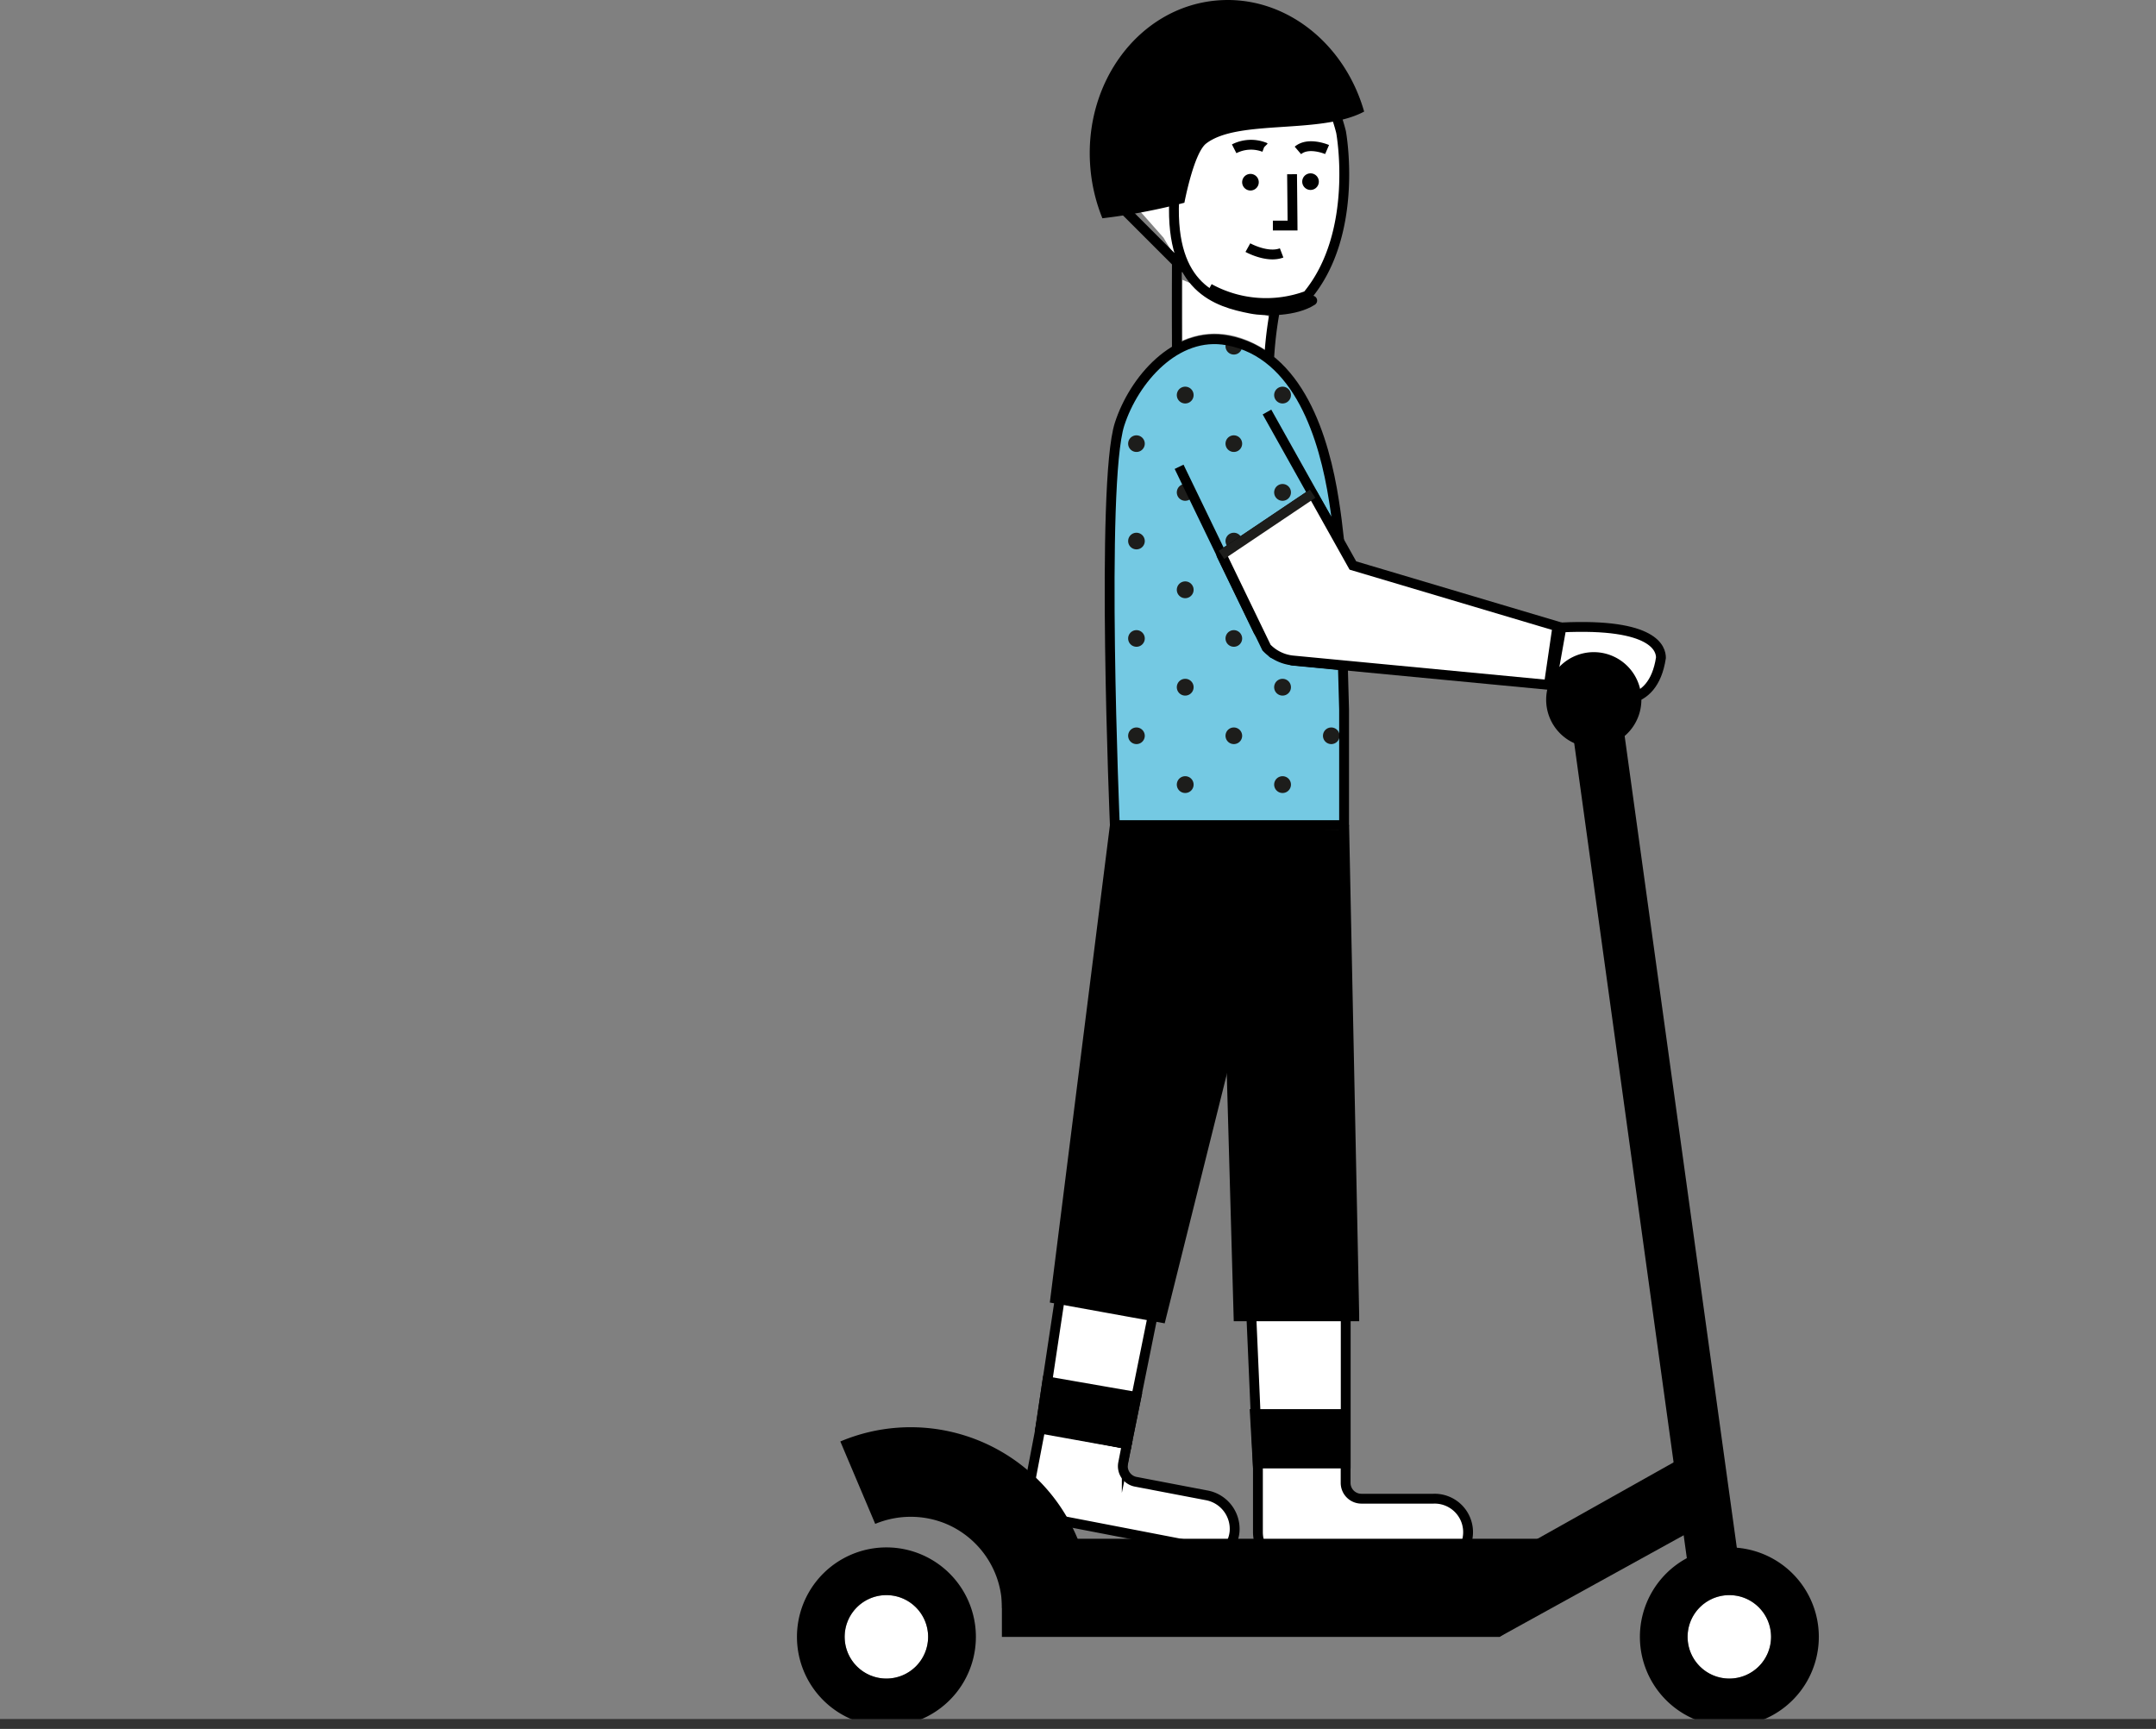 <svg xmlns="http://www.w3.org/2000/svg" xmlns:xlink="http://www.w3.org/1999/xlink" width="263" height="210.904" viewBox="0 0 263 210.904"><rect x="0" y="0" width="263" height="210.904" fill="#808080" stroke="none"/><defs><clipPath id="a"><path d="M66.968,101.5l-27.474-.607L38.37,55.541c2.933-9.864,8.084-14.766,14.358-13.782,6.105.955,11.584,7.12,13.662,22.94l.577,36.811Z" transform="translate(-38.37 -41.635)" fill="none"/></clipPath></defs><g transform="translate(97.208)"><g transform="translate(28.076)"><g transform="translate(0 100.658)"><g transform="translate(0 0)"><path d="M29.91,175.02l-1.6,8.363a3.964,3.964,0,0,0-.02,1.412,1.385,1.385,0,0,0,1.134,1.124l22.095,4.266a1.381,1.381,0,0,0,1.452-.617,3.979,3.979,0,0,0,.577-1.7,4.171,4.171,0,0,0-3.431-4.465l-8.631-1.651a1.929,1.929,0,0,1-1.531-2.247l.457-2.347L29.92,175.02h0Z" transform="translate(-28.236 -101.647)" fill="#fff"/><path d="M29.91,175.02l-1.6,8.363a3.964,3.964,0,0,0-.02,1.412,1.385,1.385,0,0,0,1.134,1.124l22.095,4.266a1.381,1.381,0,0,0,1.452-.617,3.979,3.979,0,0,0,.577-1.7,4.171,4.171,0,0,0-3.431-4.465l-8.631-1.651a1.929,1.929,0,0,1-1.531-2.247l.457-2.347L29.92,175.02h0Z" transform="translate(-28.236 -101.647)" fill="none" stroke="#000" stroke-miterlimit="10" stroke-width="1.2"/><path d="M32.336,158.68,29.87,175.037l10.54,2.028,3.172-15.711" transform="translate(-28.245 -101.554)" fill="#fff" stroke="#000" stroke-miterlimit="10" stroke-width="1.2"/><path d="M40.41,177.127l1.173-5.757L30.715,169.48l-.845,5.757,10.54,1.889Z" transform="translate(-28.245 -101.615)"/><path d="M40.41,177.127l1.173-5.757L30.715,169.48l-.845,5.757,10.54,1.889Z" transform="translate(-28.245 -101.615)" fill="none" stroke="#000" stroke-miterlimit="10" stroke-width="1.2"/><path d="M44.6,161.319l12.648-50.732V101.23H38.969L31.7,158.982l12.9,2.337Z" transform="translate(-28.255 -101.23)"/><path d="M44.6,161.319l12.648-50.732V101.23H38.969L31.7,158.982l12.9,2.337Z" transform="translate(-28.255 -101.23)" fill="none" stroke="#000" stroke-miterlimit="10" stroke-width="1.2"/></g><g transform="translate(21.681 0)"><path d="M67.222,179.088v2.386a1.929,1.929,0,0,0,1.919,1.929h8.79a4.081,4.081,0,0,1,4.226,3.938,4.016,4.016,0,0,1-.259,1.571,1.4,1.4,0,0,1-1.322.875l-22.492-.02a1.413,1.413,0,0,1-1.322-.895,4.139,4.139,0,0,1-.239-1.392v-8.512m-.776-17.252.756,17.371H67.232V161.716m-.189-60.486s1.233,59.363,1.233,59.92H54.157l-.984-34.892L50.05,101.23h17Z" transform="translate(-50.04 -101.23)" fill="#fff" stroke="#000" stroke-miterlimit="10" stroke-width="1.2"/><path d="M67.033,101.23s1.233,59.363,1.233,59.92H54.147l-.984-34.892L50.04,101.23H67.033Z" transform="translate(-50.04 -101.23)"/><path d="M56.528,179.5l-.328-6H67.267v6H56.528Z" transform="translate(-50.075 -101.638)"/><path d="M56.528,179.486l-.338-6H67.247v6Z" transform="translate(-50.075 -101.638)" fill="none" stroke="#000" stroke-miterlimit="10" stroke-width="1.2"/></g></g><g transform="translate(7.647)"><path d="M66.351,66.061c-.169-1.6-.368-3.2-.626-4.793-1.153-7.418-4.226-17.9-13-19.509-6.3-1.163-11.415,4.852-13.145,10.222-2.337,7.249-.577,48.912-.577,48.912H66.968v-14.1l-.149-5.379-6.145-.587-2.4-.895L56.487,77.2,52,67.931l11.107-7.468,3.212,5.6h.01Z" transform="translate(-35.94 -0.235)" fill="#74c9e3"/><g transform="translate(2.43 41.4)" clip-path="url(#a)"><g transform="translate(20.066 -6.111)"><rect width="11.883" height="11.883" transform="translate(0.01)" fill="none"/><path d="M59.574,35.49A1.024,1.024,0,1,0,60.6,36.514,1.023,1.023,0,0,0,59.574,35.49Z" transform="translate(-58.55 -35.49)" fill="#1d1d1b"/><path d="M65.554,41.46a1.014,1.014,0,1,0,1.014,1.014A1.019,1.019,0,0,0,65.554,41.46Z" transform="translate(-58.584 -35.524)" fill="#1d1d1b"/><rect width="11.883" height="11.883" transform="translate(0.01)" fill="none"/></g><g transform="translate(20.066 5.772)"><rect width="11.883" height="11.883" transform="translate(0.01)" fill="none"/><path d="M59.574,47.44A1.024,1.024,0,1,0,60.6,48.464,1.023,1.023,0,0,0,59.574,47.44Z" transform="translate(-58.55 -47.44)" fill="#1d1d1b"/><path d="M65.554,53.41a1.014,1.014,0,1,0,1.014,1.014A1.019,1.019,0,0,0,65.554,53.41Z" transform="translate(-58.584 -47.474)" fill="#1d1d1b"/><rect width="11.883" height="11.883" transform="translate(0.01)" fill="none"/></g><g transform="translate(20.066 17.645)"><rect width="11.883" height="11.883" transform="translate(0.01)" fill="none"/><path d="M59.574,59.38A1.024,1.024,0,1,0,60.6,60.4,1.023,1.023,0,0,0,59.574,59.38Z" transform="translate(-58.55 -59.38)" fill="#1d1d1b"/><path d="M65.554,65.36a1.014,1.014,0,1,0,1.014,1.014A1.019,1.019,0,0,0,65.554,65.36Z" transform="translate(-58.584 -59.414)" fill="#1d1d1b"/><rect width="11.883" height="11.883" transform="translate(0.01)" fill="none"/></g><g transform="translate(20.066 29.527)"><rect width="11.883" height="11.883" transform="translate(0.01)" fill="none"/><path d="M59.574,71.33A1.024,1.024,0,1,0,60.6,72.354,1.023,1.023,0,0,0,59.574,71.33Z" transform="translate(-58.55 -71.33)" fill="#1d1d1b"/><path d="M65.554,77.31a1.014,1.014,0,1,0,1.014,1.014A1.019,1.019,0,0,0,65.554,77.31Z" transform="translate(-58.584 -71.364)" fill="#1d1d1b"/><rect width="11.883" height="11.883" transform="translate(0.01)" fill="none"/></g><g transform="translate(20.066 41.41)"><rect width="11.883" height="11.883" transform="translate(0.01)" fill="none"/><path d="M59.574,83.28A1.024,1.024,0,1,0,60.6,84.3,1.023,1.023,0,0,0,59.574,83.28Z" transform="translate(-58.55 -83.28)" fill="#1d1d1b"/><path d="M65.554,89.25a1.014,1.014,0,1,0,1.014,1.014A1.019,1.019,0,0,0,65.554,89.25Z" transform="translate(-58.584 -83.314)" fill="#1d1d1b"/><rect width="11.883" height="11.883" transform="translate(0.01)" fill="none"/></g><g transform="translate(20.066 53.292)"><rect width="11.883" height="11.883" transform="translate(0.01)" fill="none"/><path d="M59.574,95.23A1.024,1.024,0,1,0,60.6,96.254,1.023,1.023,0,0,0,59.574,95.23Z" transform="translate(-58.55 -95.23)" fill="#1d1d1b"/><path d="M65.554,101.2a1.014,1.014,0,1,0,1.014,1.014A1.019,1.019,0,0,0,65.554,101.2Z" transform="translate(-58.584 -95.264)" fill="#1d1d1b"/><rect width="11.883" height="11.883" transform="translate(0.01)" fill="none"/></g><g transform="translate(8.193 -6.111)"><rect width="11.883" height="11.883" fill="none"/><path d="M47.634,35.49a1.024,1.024,0,1,0,1.024,1.024A1.023,1.023,0,0,0,47.634,35.49Z" transform="translate(-46.61 -35.49)" fill="#1d1d1b"/><path d="M53.6,41.46a1.014,1.014,0,1,0,1.014,1.014A1.019,1.019,0,0,0,53.6,41.46Z" transform="translate(-46.644 -35.524)" fill="#1d1d1b"/><rect width="11.883" height="11.883" fill="none"/></g><g transform="translate(8.193 5.772)"><rect width="11.883" height="11.883" fill="none"/><path d="M47.634,47.44a1.024,1.024,0,1,0,1.024,1.024A1.023,1.023,0,0,0,47.634,47.44Z" transform="translate(-46.61 -47.44)" fill="#1d1d1b"/><path d="M53.6,53.41a1.014,1.014,0,1,0,1.014,1.014A1.019,1.019,0,0,0,53.6,53.41Z" transform="translate(-46.644 -47.474)" fill="#1d1d1b"/><rect width="11.883" height="11.883" fill="none"/></g><g transform="translate(8.193 17.645)"><rect width="11.883" height="11.883" fill="none"/><path d="M47.634,59.38A1.024,1.024,0,1,0,48.658,60.4,1.023,1.023,0,0,0,47.634,59.38Z" transform="translate(-46.61 -59.38)" fill="#1d1d1b"/><path d="M53.6,65.36a1.014,1.014,0,1,0,1.014,1.014A1.019,1.019,0,0,0,53.6,65.36Z" transform="translate(-46.644 -59.414)" fill="#1d1d1b"/><rect width="11.883" height="11.883" fill="none"/></g><g transform="translate(8.193 29.527)"><rect width="11.883" height="11.883" fill="none"/><path d="M47.634,71.33a1.024,1.024,0,1,0,1.024,1.024A1.023,1.023,0,0,0,47.634,71.33Z" transform="translate(-46.61 -71.33)" fill="#1d1d1b"/><path d="M53.6,77.31a1.014,1.014,0,1,0,1.014,1.014A1.019,1.019,0,0,0,53.6,77.31Z" transform="translate(-46.644 -71.364)" fill="#1d1d1b"/><rect width="11.883" height="11.883" fill="none"/></g><g transform="translate(8.193 41.41)"><rect width="11.883" height="11.883" fill="none"/><path d="M47.634,83.28A1.024,1.024,0,1,0,48.658,84.3,1.023,1.023,0,0,0,47.634,83.28Z" transform="translate(-46.61 -83.28)" fill="#1d1d1b"/><path d="M53.6,89.25a1.014,1.014,0,1,0,1.014,1.014A1.019,1.019,0,0,0,53.6,89.25Z" transform="translate(-46.644 -83.314)" fill="#1d1d1b"/><rect width="11.883" height="11.883" fill="none"/></g><g transform="translate(8.193 53.292)"><rect width="11.883" height="11.883" fill="none"/><path d="M47.634,95.23a1.024,1.024,0,1,0,1.024,1.024A1.023,1.023,0,0,0,47.634,95.23Z" transform="translate(-46.61 -95.23)" fill="#1d1d1b"/><path d="M53.6,101.2a1.014,1.014,0,1,0,1.014,1.014A1.019,1.019,0,0,0,53.6,101.2Z" transform="translate(-46.644 -95.264)" fill="#1d1d1b"/><rect width="11.883" height="11.883" fill="none"/></g><g transform="translate(-3.689 -6.111)"><rect width="11.883" height="11.883" fill="none"/><path d="M35.684,35.49a1.024,1.024,0,1,0,1.024,1.024A1.023,1.023,0,0,0,35.684,35.49Z" transform="translate(-34.66 -35.49)" fill="#1d1d1b"/><path d="M41.654,41.46a1.014,1.014,0,1,0,1.014,1.014A1.019,1.019,0,0,0,41.654,41.46Z" transform="translate(-34.694 -35.524)" fill="#1d1d1b"/><rect width="11.883" height="11.883" fill="none"/></g><g transform="translate(-3.689 5.772)"><rect width="11.883" height="11.883" fill="none"/><path d="M35.684,47.44a1.024,1.024,0,1,0,1.024,1.024A1.023,1.023,0,0,0,35.684,47.44Z" transform="translate(-34.66 -47.44)" fill="#1d1d1b"/><path d="M41.654,53.41a1.014,1.014,0,1,0,1.014,1.014A1.019,1.019,0,0,0,41.654,53.41Z" transform="translate(-34.694 -47.474)" fill="#1d1d1b"/><rect width="11.883" height="11.883" fill="none"/></g><g transform="translate(-3.689 17.645)"><rect width="11.883" height="11.883" fill="none"/><path d="M35.684,59.38A1.024,1.024,0,1,0,36.708,60.4,1.023,1.023,0,0,0,35.684,59.38Z" transform="translate(-34.66 -59.38)" fill="#1d1d1b"/><path d="M41.654,65.36a1.014,1.014,0,1,0,1.014,1.014A1.019,1.019,0,0,0,41.654,65.36Z" transform="translate(-34.694 -59.414)" fill="#1d1d1b"/><rect width="11.883" height="11.883" fill="none"/></g><g transform="translate(-3.689 29.527)"><rect width="11.883" height="11.883" fill="none"/><path d="M35.684,71.33a1.024,1.024,0,1,0,1.024,1.024A1.023,1.023,0,0,0,35.684,71.33Z" transform="translate(-34.66 -71.33)" fill="#1d1d1b"/><path d="M41.654,77.31a1.014,1.014,0,1,0,1.014,1.014A1.019,1.019,0,0,0,41.654,77.31Z" transform="translate(-34.694 -71.364)" fill="#1d1d1b"/><rect width="11.883" height="11.883" fill="none"/></g><g transform="translate(-3.689 41.41)"><rect width="11.883" height="11.883" fill="none"/><path d="M35.684,83.28A1.024,1.024,0,1,0,36.708,84.3,1.023,1.023,0,0,0,35.684,83.28Z" transform="translate(-34.66 -83.28)" fill="#1d1d1b"/><path d="M41.654,89.25a1.014,1.014,0,1,0,1.014,1.014A1.019,1.019,0,0,0,41.654,89.25Z" transform="translate(-34.694 -83.314)" fill="#1d1d1b"/><rect width="11.883" height="11.883" fill="none"/></g><g transform="translate(-3.689 53.292)"><rect width="11.883" height="11.883" fill="none"/><path d="M35.684,95.23a1.024,1.024,0,1,0,1.024,1.024A1.023,1.023,0,0,0,35.684,95.23Z" transform="translate(-34.66 -95.23)" fill="#1d1d1b"/><path d="M41.654,101.2a1.014,1.014,0,1,0,1.014,1.014A1.019,1.019,0,0,0,41.654,101.2Z" transform="translate(-34.694 -95.264)" fill="#1d1d1b"/><rect width="11.883" height="11.883" fill="none"/></g></g><path d="M66.351,66.061c-.169-1.6-.368-3.2-.626-4.793-1.153-7.418-4.226-17.9-13-19.509-6.3-1.163-11.415,4.852-13.145,10.222-2.337,7.249-.577,48.912-.577,48.912H66.968v-14.1l-.149-5.379-6.145-.587-2.4-.895L56.487,77.2,52,67.931l11.107-7.468,3.212,5.6h.01Z" transform="translate(-35.94 -0.235)" fill="none" stroke="#000" stroke-linejoin="round" stroke-width="1.2"/><path d="M63.207,60.57l4.912,8.77,24.948,7.428-1.044,7.139s-31.223-2.575-33.211-3.6S52.1,68.038,52.1,68.038L63.207,60.57Z" transform="translate(-36.018 -0.342)" fill="#fff"/><path d="M57.609,50.55,68.09,69.274,93.038,76.7l-1.044,7.139L60.851,80.868a5.138,5.138,0,0,1-3.3-1.581L46.89,57.232" transform="translate(-35.988 -0.286)" fill="none" stroke="#000" stroke-miterlimit="10" stroke-width="1.2"/><line y1="7.468" x2="11.117" transform="translate(16.072 60.228)" fill="none" stroke="#1d1d1b" stroke-miterlimit="10" stroke-width="1.2"/><g transform="translate(0 0)"><path d="M47.3,34.33l11.1,4.713L57.88,43.17c-3.689-2.486-7.229-2.894-10.58-1.432Z" transform="translate(-35.991 -0.194)" fill="#fff"/><path d="M42.05,25.786l4.176-2.1c.388-3.4,1.6-6.235,4.306-8.044l15.591-1.1a27.2,27.2,0,0,1-3.858,22.353c-3.908,1.114-5.7,1.173-8.681.408-3.2-.815-6.016-3.749-8.621-8.223l-2.923-3.3Z" transform="translate(-35.961 -0.082)" fill="#fff"/><path d="M58.845,37.03a47.446,47.446,0,0,0-.895,6.692" transform="translate(-36.051 -0.209)" fill="none" stroke="#000" stroke-miterlimit="10" stroke-width="1.2"/><path d="M46.62,32.19s-.03,5.121,0,10.63" transform="translate(-35.987 -0.182)" fill="none" stroke="#000" stroke-miterlimit="10" stroke-width="1.2"/><path d="M47.474,24.73s1.144-6.075,2.665-7.229c3.918-3,13.941-1.054,19.261-3.888C66.994,5.171,59.6-.656,51.4.06,41.986.885,35.085,10.053,36.01,20.553a20.956,20.956,0,0,0,1.462,6.075,72.992,72.992,0,0,0,10.023-1.9" transform="translate(-35.926 0)"/><path d="M50.59,35.251a14.394,14.394,0,0,0,11.952.875c6.394-7.686,4.127-19.947,4.127-19.947s-1.1-4.634-2.7-5.389M55.3,30.269s2.367,1.313,4.117.646m1.273-9.6s.05,4.783.06,6.264h-2.4m-1.064-9.566a4.518,4.518,0,0,0-3.659.2m11.336.089s-2.277-.984-3.56.109" transform="translate(-36.009 -0.061)" fill="none" stroke="#000" stroke-miterlimit="10" stroke-width="1.2"/><path d="M56.33,21.608a1.013,1.013,0,1,1-1.432.05,1.018,1.018,0,0,1,1.432-.05h0" transform="translate(-36.032 -0.121)"/><path d="M63.7,21.538a1.013,1.013,0,1,1-1.432.05,1.018,1.018,0,0,1,1.432-.05h0" transform="translate(-36.074 -0.12)"/><path d="M39.97,25.535l7.209,7.209m-.935-8.114C45.8,35.3,51.425,36.99,55.631,37.8c1.84.358,5.409.328,7.458-.994" transform="translate(-35.949 -0.139)" fill="none" stroke="#000" stroke-linecap="round" stroke-miterlimit="10" stroke-width="1.2"/></g></g></g><g transform="translate(0 76.481)"><circle cx="5.091" cy="5.091" r="5.091" transform="translate(5.827 118.119)" fill="#fff"/><circle cx="5.091" cy="5.091" r="5.091" transform="translate(108.653 118.119)" fill="#fff"/><path d="M10.918,188.96a10.913,10.913,0,1,0,.01,0h-.01m0,5.817a5.091,5.091,0,1,1-5.091,5.091,5.088,5.088,0,0,1,5.091-5.091" transform="translate(0 -76.668)"/><path d="M114.328,188.96a10.913,10.913,0,1,0,.01,0h-.01m0,5.817a5.091,5.091,0,1,1-5.091,5.091,5.088,5.088,0,0,1,5.091-5.091" transform="translate(-0.584 -76.668)"/><path d="M114.2,184.331,86.161,199.8l-5.071-6.513,31.183-17.511,1.929,8.551Z" transform="translate(-0.458 -76.593)"/><path d="M115.863,193.262h-6.274L93.58,77.41h6.274Z" transform="translate(-0.528 -76.038)"/><g transform="translate(5.3 97.623)"><path d="M35.966,197.155H25.048a11,11,0,0,0-.875-4.335,11.173,11.173,0,0,0-5.926-5.926,11.271,11.271,0,0,0-8.661,0L5.33,176.84a22.046,22.046,0,0,1,30.626,20.3" transform="translate(-5.33 -175.094)"/></g><path d="M85.855,199.872H25.15V187.9h77.569L85.855,199.872Z" transform="translate(-0.142 -76.662)"/><g transform="translate(91.401 0)"><path d="M92.51,84.079l7.12,1.531s5.3,1.641,6.294-4.932c0-1-.676-4.256-12.141-3.7l-1.263,7.11h0Z" transform="translate(-91.923 -76.916)" fill="#fff"/><path d="M92.51,84.079l7.12,1.531s5.3,1.641,6.294-4.932c0-1-.676-4.256-12.141-3.7l-1.263,7.11h0Z" transform="translate(-91.923 -76.916)" fill="none" stroke="#000" stroke-linecap="round" stroke-linejoin="round" stroke-width="1.2"/><path d="M103.534,85.817a5.807,5.807,0,1,1-5.807-5.807,5.807,5.807,0,0,1,5.807,5.807" transform="translate(-91.92 -76.933)"/></g></g><line x1="263" transform="translate(-97.208 210.304)" fill="none" stroke="#333" stroke-width="1.2"/></g></svg>